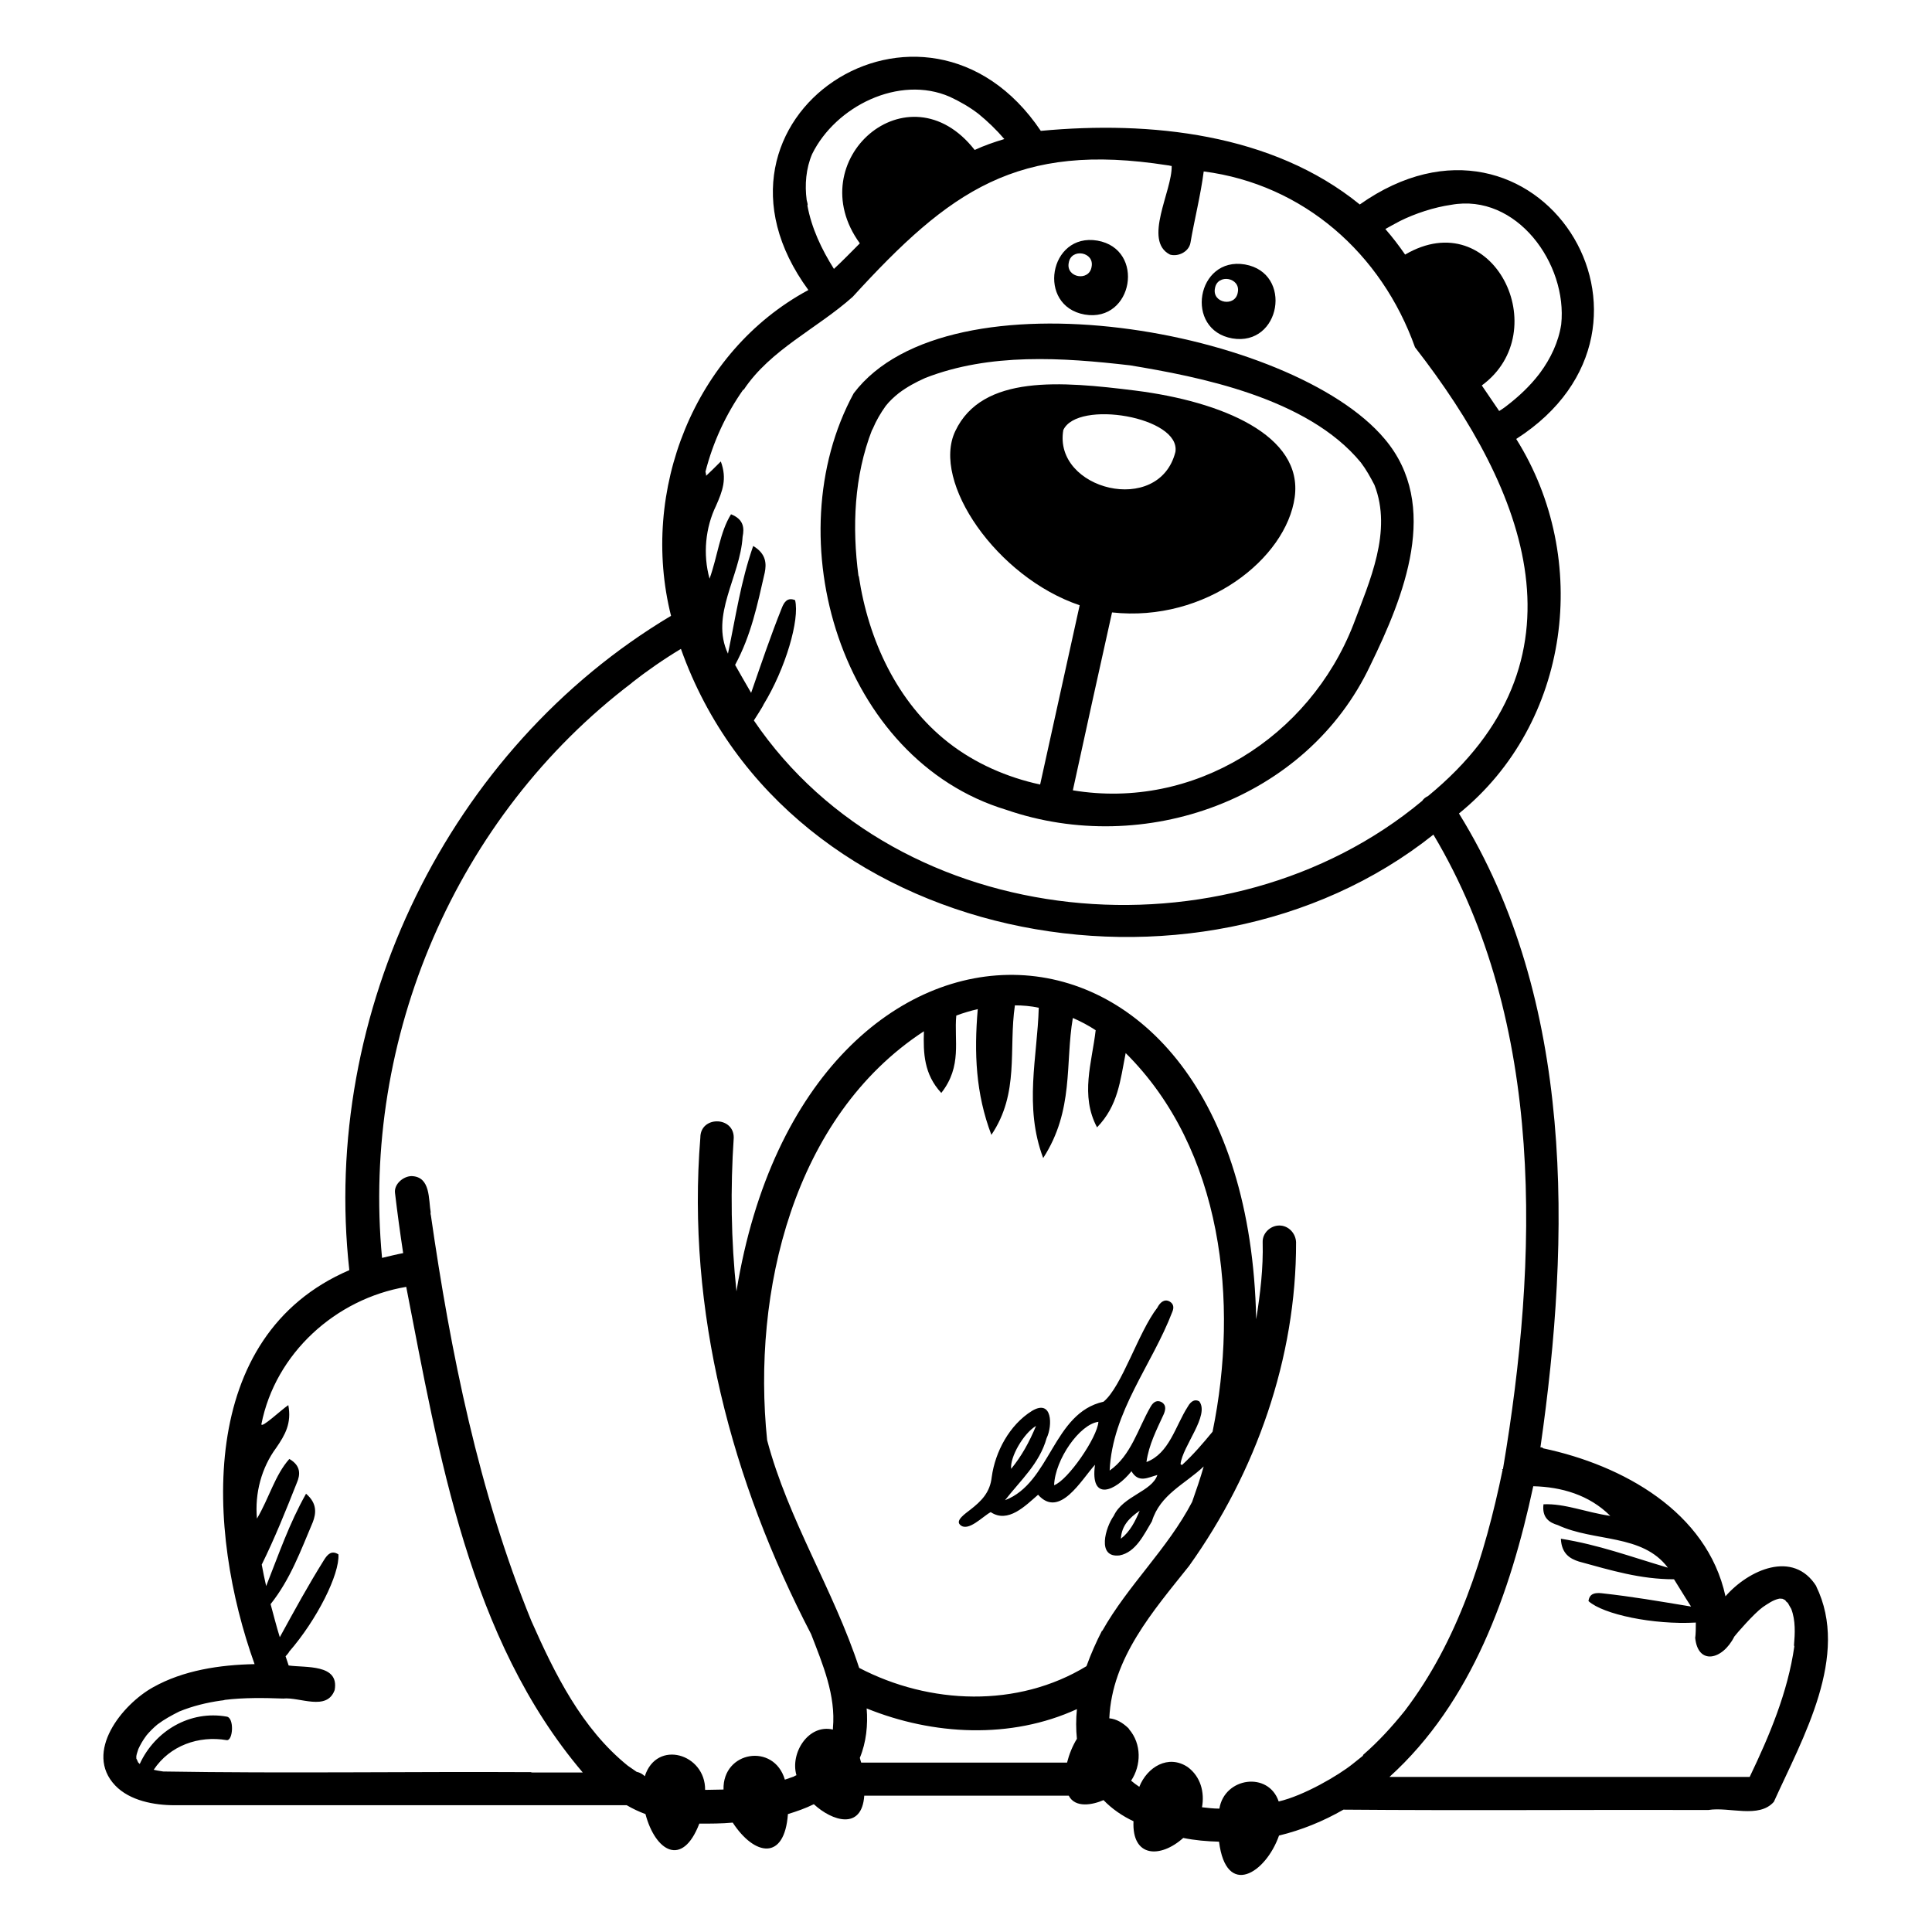 <?xml version="1.0" encoding="UTF-8"?>
<svg id="b" data-name="Layer_2" xmlns="http://www.w3.org/2000/svg" viewBox="0 0 56.69 56.69">
  <g id="c" data-name="b">
    <g>
      <g>
        <path d="M18.54,20.05c.08-.06.03-.03,0,0h0Z"/>
        <path d="M4.31,50.91s0,0,0,0c0,.01-.02.02-.02.03,0,0,.01-.01.02-.03,0,0,0,0,0,0h0Z"/>
        <path d="M12.63,35.61s0,.03,0,.05c0-.02,0-.04,0-.05,0,0,0,0,0,0h0Z"/>
        <polygon points="52.2 46.92 52.2 46.92 52.21 46.92 52.2 46.92 52.2 46.92"/>
        <path d="M52.65,48.31c-.19,1.34-.73,2.62-1.31,3.83h-10.57c2.42-2.19,3.55-5.41,4.22-8.53.82.02,1.64.25,2.26.87-.7-.1-1.34-.37-1.96-.34-.05.4.18.54.42.61,1.07.5,2.48.25,3.23,1.25-1.12-.33-2.02-.67-3.14-.85.02.45.28.59.53.67.95.26,1.8.52,2.79.52.14.22.28.46.5.8-.97-.16-1.71-.29-2.62-.39-.19-.02-.36,0-.39.23.43.39,1.9.7,3.15.63,0,0,0,0,0,.01,0,.15,0,.31-.02.46,0,0,0-.02,0-.04.07.83.8.68,1.15-.02.06-.08.57-.67.83-.86,0,0,0,0,0,0,.15-.1.3-.21.48-.25,0,0,0,0,0,0,0,0,0,0,0,0,.07-.02.06,0,0,0,.02,0,.06,0,.08,0,.01,0,.02,0,.04.01.02.01.05.03.06.03.01.02.06.08.07.07.04.06.07.13.11.19,0,0,0,0,0,0,.13.34.11.72.08,1.07h0ZM39.99,51.52c-.1.08-.2.16-.3.24-.41.33-1.43.93-2.17,1.1-.3-.89-1.59-.71-1.74.21-.17,0-.34-.02-.51-.04.08-.44-.04-.9-.42-1.18-.57-.38-1.19,0-1.42.58-.09-.06-.17-.12-.24-.18.3-.45.31-1.08-.06-1.51,0-.01-.02-.03-.03-.04-.16-.15-.34-.26-.55-.28.08-1.78,1.29-3.15,2.34-4.47,1.96-2.74,3.15-6.11,3.14-9.5-.01-.26-.22-.49-.49-.49-.26,0-.5.22-.49.49.02.76-.07,1.51-.19,2.26-.27-13.18-13.2-13.48-15.25-.82-.16-1.49-.18-3.01-.08-4.51,0-.63-.98-.64-.98,0-.41,5.08.92,10.09,3.25,14.57.34.88.73,1.8.64,2.76,0,0,0,.02,0,.04h0s0,0,0,0c0-.01,0-.03,0-.04,0,0,0,.02,0,.04-.72-.17-1.26.69-1.07,1.34-.03.01-.05.02-.08.04,0,0,0,0,0,0-.09.03-.17.06-.26.09-.32-1.09-1.83-.84-1.8.29-.18,0-.36.01-.54.01.01-1.06-1.42-1.49-1.77-.4-.06-.06-.14-.11-.24-.13-.09-.06-.17-.12-.26-.18,0,0,0,0,0,0,0,0,0,0,0,0-1.35-1.09-2.14-2.69-2.83-4.25-1.54-3.77-2.37-7.88-2.95-11.92,0,0,0,.02,0,.02,0-.03-.02-.12,0-.07-.07-.4,0-1.06-.56-1.08-.24,0-.52.23-.49.49.07.59.15,1.18.24,1.77-.21.04-.41.09-.62.14-.61-6.45,2.17-12.96,7.34-16.88,0,0-.01,0-.02.01.46-.36.95-.7,1.45-1,3.1,8.71,15.14,10.98,22.08,5.45,3.3,5.53,3.08,12.47,2.04,18.62,0,0-.02,0-.03,0,0,0,.01.01.02.02-.52,2.52-1.31,5.02-2.87,7.07-.37.46-.77.9-1.22,1.29h0ZM33.44,44.33c-.13.31-.28.61-.55.82.02-.39.26-.62.55-.82h0ZM30.4,41.84c-.2.48-.42.88-.73,1.26-.04-.34.36-1.04.73-1.26h0ZM32.23,41.72c-.03.46-.9,1.72-1.3,1.86.03-.76.75-1.79,1.3-1.86h0ZM32.34,47.84c-.17.33-.33.69-.46,1.05-2.02,1.23-4.6,1.13-6.67.05-.75-2.29-2.08-4.34-2.7-6.68-.45-4.34.76-9.49,4.6-12-.02.64,0,1.26.51,1.81.62-.79.37-1.54.44-2.27.21-.08.42-.14.63-.19-.11,1.29-.06,2.48.4,3.69.83-1.23.5-2.51.69-3.8.23,0,.47.02.7.07-.04,1.44-.44,2.9.13,4.41.91-1.41.64-2.77.87-4.11.23.1.46.22.67.36-.11.95-.46,1.91.04,2.85.62-.64.68-1.37.84-2.18,2.85,2.83,3.33,7.31,2.55,11.11-.28.34-.57.68-.9.98-.01-.01-.03-.02-.04-.03.06-.53.86-1.43.55-1.84-.12-.07-.24-.02-.34.16-.36.56-.54,1.37-1.21,1.62.07-.51.3-.95.51-1.41.07-.17.05-.28-.07-.35-.12-.06-.23-.02-.32.14-.37.64-.57,1.43-1.2,1.87.08-1.74,1.24-3.09,1.84-4.66.05-.12.04-.23-.08-.3-.16-.09-.29.04-.36.18-.56.72-1.04,2.32-1.58,2.76-1.49.33-1.55,2.38-2.89,2.89.45-.58,1.01-1.07,1.22-1.82.18-.37.17-1.16-.43-.8-.66.41-1.08,1.2-1.18,1.94-.05.46-.31.71-.63.96-.14.11-.44.31-.3.44.23.23.67-.25.9-.37.51.34,1.02-.19,1.39-.51.63.71,1.27-.44,1.67-.88-.15,1.1.6.78,1.07.19.21.36.49.18.76.11-.16.49-1.01.61-1.28,1.2-.24.33-.51,1.24.17,1.16.48-.09.72-.62.95-1,.24-.79.97-1.09,1.52-1.61-.1.35-.22.7-.34,1.04h0c-.72,1.38-1.88,2.44-2.64,3.79h0ZM31.6,51.02c-.13.21-.23.46-.29.7h-6.04s-.03-.09-.04-.14c.19-.46.24-.97.2-1.45,1.95.79,4.23.91,6.17.02-.03.29-.03.59,0,.88h0ZM15.62,52c-3.62-.02-7.24.04-10.86-.02.2.02-.15-.02-.25-.05.47-.71,1.32-1.01,2.14-.87.19.03.23-.66,0-.69-1.07-.19-2.1.41-2.55,1.39-.02-.02-.04-.04-.06-.06.04.04-.01-.03-.04-.07.07.1.03.02,0-.03,0-.02,0-.05,0-.07.01-.07.04-.14.06-.21.06-.13.13-.25.21-.36,0,.01.01-.02.02-.03,0,0,0,0,0,0,0,0,0,0,0,0,.1-.12.21-.23.33-.33.2-.15.42-.27.64-.38.39-.16.8-.26,1.22-.32,0,0,.11-.01.11-.02.56-.07,1.17-.06,1.72-.04.49-.05,1.28.38,1.51-.25.14-.77-.85-.65-1.35-.72-.03-.09-.06-.18-.09-.27,0,0,.11-.12.1-.13.82-.94,1.49-2.28,1.45-2.86-.2-.13-.32,0-.42.16-.48.77-.84,1.43-1.3,2.27-.1-.32-.18-.64-.27-.97.58-.73.88-1.56,1.24-2.41.09-.24.14-.54-.2-.83-.5.89-.79,1.75-1.17,2.71-.05-.21-.09-.42-.13-.63.38-.77.71-1.59,1.03-2.4.1-.23.13-.5-.22-.7-.42.47-.59,1.14-.95,1.75-.07-.75.14-1.5.56-2.07.27-.39.46-.73.36-1.26-.21.14-.79.69-.79.56.41-2.08,2.18-3.68,4.25-4.03.96,4.92,1.84,10.32,5.18,14.25h-1.53ZM21.82,11.44c.78-1.18,2.16-1.8,3.2-2.73,2.85-3.12,4.83-4.55,9.24-3.86.04,0,.08.02.12.02.02.73-.85,2.19-.05,2.6.24.07.55-.08.6-.34.12-.7.3-1.4.39-2.1,2.93.38,5.22,2.41,6.2,5.16,3.29,4.23,5.23,9.19.38,13.17-.07.03-.13.08-.17.14-5.72,4.77-15.34,3.93-19.61-2.36,0,0,.29-.45.28-.46.65-1.06,1.07-2.5.93-3.07-.22-.09-.32.05-.39.23-.34.85-.58,1.57-.9,2.49-.2-.35-.35-.6-.47-.82.47-.87.65-1.75.87-2.71.05-.25.05-.55-.34-.78-.37,1.07-.5,2.02-.74,3.16-.53-1.13.36-2.26.43-3.43.05-.25.04-.51-.34-.66-.33.53-.39,1.22-.63,1.89-.2-.72-.12-1.5.19-2.14.19-.43.33-.79.14-1.3-.18.18-.29.29-.43.42,0-.04-.01-.08-.02-.12.22-.86.59-1.67,1.11-2.41h0ZM23.7,6.02c0-.05-.02-.1-.03-.15-.06-.45-.02-.93.16-1.35.69-1.4,2.55-2.33,4.04-1.68.3.14.58.3.84.5.27.22.53.47.76.74-.3.09-.59.19-.87.32-1.95-2.49-5.14.31-3.37,2.74-.25.25-.5.51-.76.75-.36-.57-.66-1.2-.78-1.87h0ZM39.04,6.56s.01.01,0,0h0ZM41.07,6.49c.46-.23,1.02-.41,1.51-.48,1.92-.35,3.42,1.73,3.23,3.51-.08.52-.31,1-.62,1.42,0,0-.02.03-.03.04,0,0,0,0,0,0,0,0,0,0,0,0-.27.35-.59.65-.94.92.05-.04.06-.05.06-.05-.08.07-.19.15-.29.21-.17-.25-.34-.5-.51-.75,2.17-1.59.33-5.35-2.25-3.84-.18-.26-.37-.51-.58-.75.14-.08.29-.16.44-.24h0ZM43.36,6c-.05,0-.02,0,0,0h0ZM45.8,8.79c-.01-.07,0-.03,0,0h0ZM52.28,46.92s-.06-.01,0,0h0ZM52.66,47.57s0-.04,0,0h0ZM53.3,46.55c-.68-1.09-2-.48-2.67.29-.54-2.49-3.03-3.85-5.34-4.34-.01,0-.03-.02-.04-.03h-.03s-.01,0-.02,0c.89-6.19,1.01-13.11-2.39-18.6,3.27-2.65,3.89-7.47,1.68-10.99,5.2-3.33.58-10.53-4.59-6.88-2.57-2.09-6.16-2.46-9.36-2.16-3.4-5.05-10.53-.39-6.82,4.67-3.36,1.81-4.95,5.9-4.03,9.56-6.54,3.9-10.28,11.65-9.44,19.2-4.5,1.93-4.18,7.66-2.78,11.56-1.02.02-2.09.18-2.98.68-.9.5-2.04,1.9-1.11,2.88.43.45,1.15.58,1.74.58,4.42,0,8.84,0,13.27,0,.17.1.36.19.55.26.29,1.09,1.08,1.58,1.58.28.33,0,.66,0,.98-.03.64.98,1.52,1.13,1.62-.25.26-.08.52-.17.76-.29.54.5,1.41.77,1.48-.25h6c.19.37.7.27,1.02.13.25.26.56.47.88.62-.05,1.07.79,1.09,1.46.49.34.07.69.1,1.05.11.21,1.66,1.37.93,1.76-.18.66-.16,1.3-.42,1.89-.76,3.57.03,7.14,0,10.71.01.61-.1,1.48.26,1.92-.24.85-1.88,2.24-4.29,1.24-6.33h0Z"/>
        <path d="M45.15,10.97s.02-.03.03-.04c0,0-.01.02-.03.04,0,0,0,0,0,0h0Z"/>
        <path d="M25.59,12.61s0,0,0,0c0-.01.01-.02.01-.03,0,0,0,.02-.01.03h0Z"/>
        <path d="M31.2,12.62c.41-.9,3.45-.39,3.29.64-.48,1.9-3.59,1.11-3.29-.64h0ZM25.19,16.9c-.19-1.43-.13-2.93.4-4.29,0,0,0,0,0,.02,0-.02.03-.07.02-.05.1-.24.23-.46.38-.67.11-.14.25-.27.39-.38.24-.18.5-.32.77-.44,1.9-.74,4.02-.6,6.01-.37,1.99.33,5.2.94,6.77,2.85.16.21.28.43.4.66.53,1.36-.14,2.82-.62,4.1-1.29,3.3-4.67,5.45-8.23,4.86.38-1.74.76-3.48,1.15-5.22,2.75.3,5.11-1.58,5.36-3.38.25-1.82-2.14-2.81-4.68-3.13-2.16-.27-4.49-.48-5.28,1.19-.71,1.49,1.22,4.29,3.65,5.11-.39,1.75-.77,3.51-1.16,5.26-.97-.21-1.91-.62-2.69-1.23-1.51-1.18-2.35-3.02-2.63-4.88h0ZM29.52,23.76c4.05,1.4,8.83-.29,10.69-4.24.98-2.01,2.07-4.69.42-6.64-2.7-3.22-12.79-5.02-15.58-1.34-2.31,4.25-.38,10.75,4.47,12.22h0Z"/>
        <path d="M31.36,7.71c.07-.44.76-.32.67.12-.07.44-.76.32-.67-.12h0ZM31.83,9.23c1.42.24,1.79-1.92.37-2.17-1.42-.24-1.79,1.92-.37,2.17h0Z"/>
        <path d="M35.65,8.46c.07-.44.76-.32.67.12-.07.44-.76.32-.67-.12h0ZM36.16,9.93c1.42.24,1.79-1.92.37-2.17-1.42-.24-1.79,1.92-.37,2.17h0Z"/>
      </g>
      <rect width="56.69" height="56.69" fill="none"/>
    </g>
  </g>
</svg>